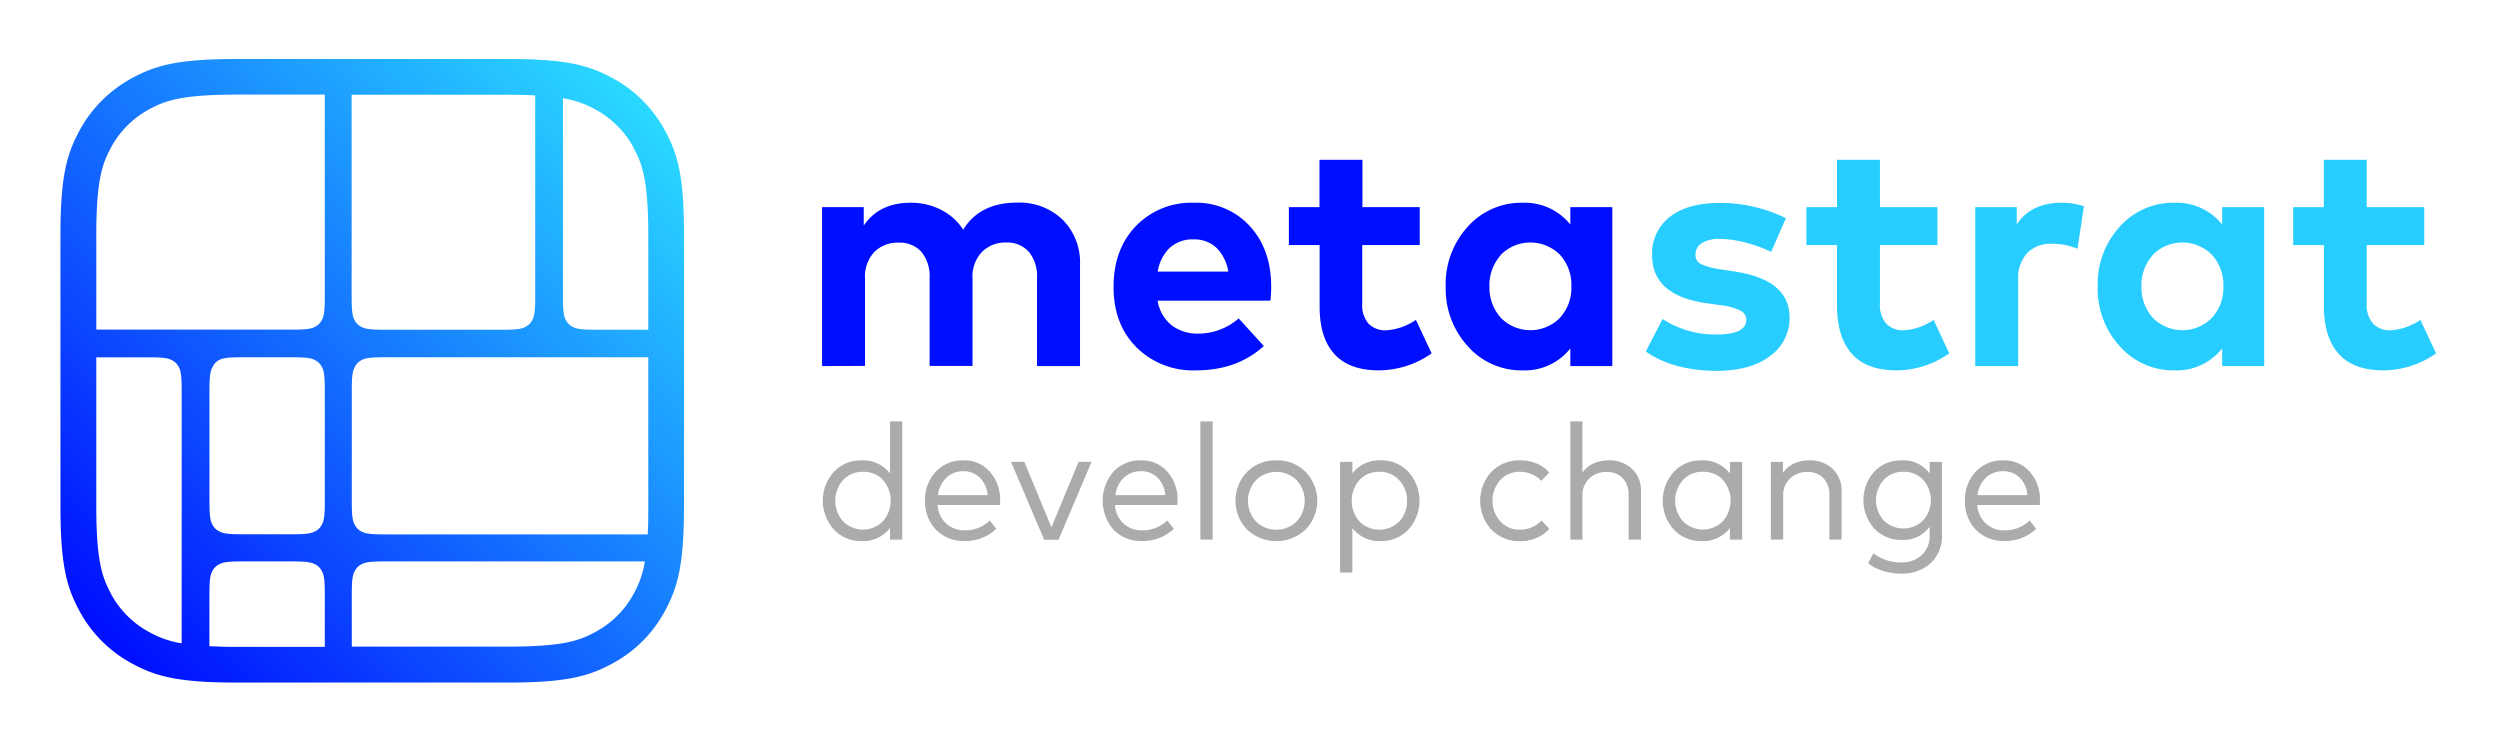 <svg viewBox="0 0 506.26 150.17" xmlns="http://www.w3.org/2000/svg" xmlns:xlink="http://www.w3.org/1999/xlink"><linearGradient id="a" gradientUnits="userSpaceOnUse" x1="130.14" x2="20.65" y1="20.35" y2="129.83"><stop offset="0" stop-color="#2ad9ff"/><stop offset="1" stop-color="#000eff"/></linearGradient><path d="m166.47 74.13v-32.19h8.44v3.73q3.15-4.61 9.47-4.61a13.22 13.22 0 0 1 6.23 1.45 11.44 11.44 0 0 1 4.44 4q3.38-5.48 10.92-5.48a12.61 12.61 0 0 1 9.23 3.47 12.24 12.24 0 0 1 3.51 9.09v20.54h-8.71v-17.77a7.79 7.79 0 0 0 -1.65-5.36 5.83 5.83 0 0 0 -4.61-1.89 6.67 6.67 0 0 0 -4.87 1.89 7.2 7.2 0 0 0 -1.93 5.4v17.7h-8.69v-17.74a7.84 7.84 0 0 0 -1.66-5.36 5.86 5.86 0 0 0 -4.59-1.86 6.65 6.65 0 0 0 -4.92 1.86 7.27 7.27 0 0 0 -1.91 5.4v17.7z" fill="#000eff"/><path d="m225.5 58.1q0-7.6 4.52-12.32a15.56 15.56 0 0 1 11.76-4.72 14.64 14.64 0 0 1 11.28 4.69q4.33 4.7 4.36 12.22a22.58 22.58 0 0 1 -.16 2.92h-22.84a8 8 0 0 0 2.87 5 8.66 8.66 0 0 0 5.4 1.67 12.47 12.47 0 0 0 8.15-3.08l5.09 5.58q-5.38 4.94-13.72 4.94a16.26 16.26 0 0 1 -12.07-4.66q-4.65-4.68-4.64-12.24zm8.95-3.1h14.28a8.66 8.66 0 0 0 -2.42-4.84 6.46 6.46 0 0 0 -4.59-1.68 6.82 6.82 0 0 0 -4.85 1.71 8.55 8.55 0 0 0 -2.42 4.81z" fill="#000eff"/><path d="m261 49.63v-7.69h6.2v-9.58h8.7v9.58h11.6v7.69h-11.64v11.78a5.7 5.7 0 0 0 1.31 4.17 4.75 4.75 0 0 0 3.49 1.31 12 12 0 0 0 6.07-2.11l3.18 6.78a18.76 18.76 0 0 1 -10.68 3.44q-6 0-9-3.29t-3-9.59v-12.49z" fill="#000eff"/><path d="m297.22 70.1a17.25 17.25 0 0 1 -4.46-12.1 17.22 17.22 0 0 1 4.46-12.09 14.51 14.51 0 0 1 11.12-4.85 11.8 11.8 0 0 1 9.66 4.41v-3.53h8.5v32.19h-8.5v-3.57a11.74 11.74 0 0 1 -9.66 4.44 14.46 14.46 0 0 1 -11.12-4.9zm6.69-18.43a9.07 9.07 0 0 0 -2.29 6.33 9.12 9.12 0 0 0 2.29 6.34 8.39 8.39 0 0 0 12 0 9 9 0 0 0 2.3-6.37 9 9 0 0 0 -2.3-6.36 8.44 8.44 0 0 0 -12 0z" fill="#000eff"/><path d="m333.28 71.17 3.41-6.57a19.46 19.46 0 0 0 10.95 3.13c4 0 6-1 6-3a2.07 2.07 0 0 0 -1.27-1.86 12.35 12.35 0 0 0 -4.09-1.09l-2.6-.36q-11.11-1.54-11.12-9.72a9.33 9.33 0 0 1 3.6-7.79q3.6-2.8 9.95-2.81a30.2 30.2 0 0 1 13.54 3.08l-2.98 6.82a29 29 0 0 0 -5-1.83 21.57 21.57 0 0 0 -5.33-.79 6.69 6.69 0 0 0 -3.7.85 2.64 2.64 0 0 0 -1.29 2.33 2 2 0 0 0 1.3 2 15.23 15.23 0 0 0 3.88 1l2.86.44q10.86 1.68 11 9.1a9.44 9.44 0 0 1 -3.95 8q-3.94 3-10.93 3-8.84-.1-14.23-3.93z" fill="#27cdff"/><path d="m365.8 49.63v-7.69h6.2v-9.58h8.7v9.58h11.64v7.69h-11.64v11.78a5.7 5.7 0 0 0 1.3 4.17 4.75 4.75 0 0 0 3.49 1.31 12 12 0 0 0 6.07-2.11l3.17 6.78a18.71 18.71 0 0 1 -10.66 3.44q-6 0-9-3.29t-3.07-9.62v-12.46z" fill="#27cdff"/><path d="m400 74.13v-32.19h8.4v3.5q2.92-4.38 9.09-4.38a13.76 13.76 0 0 1 4.51.71l-1.3 8.6a13.13 13.13 0 0 0 -5.26-1 6.58 6.58 0 0 0 -4.91 1.86 7.35 7.35 0 0 0 -1.84 5.37v17.53z" fill="#27cdff"/><path d="m429.25 70.1a17.25 17.25 0 0 1 -4.46-12.1 17.22 17.22 0 0 1 4.46-12.09 14.51 14.51 0 0 1 11.12-4.85 11.8 11.8 0 0 1 9.63 4.41v-3.53h8.51v32.19h-8.51v-3.57a11.74 11.74 0 0 1 -9.63 4.44 14.46 14.46 0 0 1 -11.12-4.9zm6.69-18.43a9.07 9.07 0 0 0 -2.29 6.33 9.12 9.12 0 0 0 2.29 6.34 8.39 8.39 0 0 0 12 0 9 9 0 0 0 2.3-6.37 9 9 0 0 0 -2.3-6.36 8.44 8.44 0 0 0 -12 0z" fill="#27cdff"/><path d="m464.38 49.63v-7.69h6.2v-9.58h8.69v9.58h11.65v7.69h-11.65v11.78a5.7 5.7 0 0 0 1.32 4.17 4.71 4.71 0 0 0 3.48 1.31 12 12 0 0 0 6.07-2.11l3.18 6.78a18.71 18.71 0 0 1 -10.67 3.44q-6 0-9-3.29t-3.05-9.59v-12.49z" fill="#27cdff"/><g fill="#ababab"><path d="m174.48 93.22a6.88 6.88 0 0 1 5.75 2.65v-10.53h2.48v23.93h-2.48v-2.35a6.86 6.86 0 0 1 -5.75 2.66 7.52 7.52 0 0 1 -5.6-2.33 8.71 8.71 0 0 1 0-11.71 7.51 7.51 0 0 1 5.6-2.32zm.3 2.32a5.28 5.28 0 0 0 -4.06 1.69 6.29 6.29 0 0 0 0 8.33 5.67 5.67 0 0 0 8.07 0 6.35 6.35 0 0 0 0-8.38 5.3 5.3 0 0 0 -4.01-1.64z"/><path d="m195.13 93.22a6.84 6.84 0 0 1 5.29 2.27 8.44 8.44 0 0 1 2.11 5.85 8.7 8.7 0 0 1 -.05.93h-12.61a5.51 5.51 0 0 0 1.79 3.8 5.57 5.57 0 0 0 3.77 1.33 7.16 7.16 0 0 0 5-2l1.32 1.69a9 9 0 0 1 -6.46 2.46 7.69 7.69 0 0 1 -5.73-2.27 8.08 8.08 0 0 1 -2.23-5.9 8.17 8.17 0 0 1 2.21-5.89 7.42 7.42 0 0 1 5.59-2.27zm0 2.21a4.81 4.81 0 0 0 -3.5 1.33 5.77 5.77 0 0 0 -1.68 3.5h10.05a5.59 5.59 0 0 0 -1.57-3.52 4.57 4.57 0 0 0 -3.35-1.31z"/><path d="m221.05 93.53-6.7 15.77h-2.9l-6.72-15.77h2.7l5.49 13.24 5.5-13.24z"/><path d="m231.07 93.22a6.86 6.86 0 0 1 5.29 2.27 8.39 8.39 0 0 1 2.1 5.85 8.7 8.7 0 0 1 -.05.93h-12.61a5.32 5.32 0 0 0 5.57 5.13 7.14 7.14 0 0 0 5-2l1.33 1.69a9 9 0 0 1 -6.46 2.46 7.71 7.71 0 0 1 -5.74-2.27 9 9 0 0 1 0-11.79 7.4 7.4 0 0 1 5.57-2.27zm0 2.21a4.84 4.84 0 0 0 -3.51 1.33 5.77 5.77 0 0 0 -1.68 3.5h10.1a5.49 5.49 0 0 0 -1.57-3.52 4.55 4.55 0 0 0 -3.41-1.31z"/><path d="m245.57 85.34v23.93h-2.49v-23.93z"/><path d="m258.46 93.22a8.07 8.07 0 0 1 5.92 2.34 8.38 8.38 0 0 1 0 11.68 8.65 8.65 0 0 1 -11.83 0 8.39 8.39 0 0 1 0-11.68 8 8 0 0 1 5.91-2.34zm4.1 4a5.89 5.89 0 0 0 -8.2 0 6.16 6.16 0 0 0 0 8.39 5.87 5.87 0 0 0 8.2 0 6.16 6.16 0 0 0 0-8.39z"/><path d="m279.59 93.22a7.48 7.48 0 0 1 5.6 2.32 8.71 8.71 0 0 1 0 11.71 7.49 7.49 0 0 1 -5.6 2.33 6.86 6.86 0 0 1 -5.73-2.64v9h-2.49v-22.41h2.49v2.33a6.86 6.86 0 0 1 5.73-2.64zm-.3 2.32a5.33 5.33 0 0 0 -4 1.67 6.38 6.38 0 0 0 0 8.38 5.7 5.7 0 0 0 8.08 0 5.94 5.94 0 0 0 1.56-4.18 5.86 5.86 0 0 0 -1.58-4.16 5.27 5.27 0 0 0 -4.06-1.71z"/><path d="m307.88 93.22a8.27 8.27 0 0 1 3.28.64 6.84 6.84 0 0 1 2.56 1.83l-1.6 1.68a6 6 0 0 0 -4.3-1.83 5.25 5.25 0 0 0 -4 1.66 6.33 6.33 0 0 0 0 8.39 5.23 5.23 0 0 0 4 1.67 6.05 6.05 0 0 0 4.35-1.85l1.55 1.69a7 7 0 0 1 -2.58 1.84 8.21 8.21 0 0 1 -3.26.64 7.84 7.84 0 0 1 -5.86-2.32 8.67 8.67 0 0 1 0-11.72 7.84 7.84 0 0 1 5.86-2.32z"/><path d="m320.45 85.34v10.38a5.43 5.43 0 0 1 2.3-1.9 7.42 7.42 0 0 1 3-.6 6.59 6.59 0 0 1 4.74 1.72 6 6 0 0 1 1.82 4.57v9.76h-2.51v-8.94a4.9 4.9 0 0 0 -1.19-3.5 4.38 4.38 0 0 0 -3.35-1.25 4.8 4.8 0 0 0 -3.43 1.32 4.6 4.6 0 0 0 -1.38 3.49v8.88h-2.45v-23.93z"/><path d="m352.79 93.53v15.74h-2.47v-2.35a6.88 6.88 0 0 1 -5.75 2.66 7.49 7.49 0 0 1 -5.6-2.33 8.71 8.71 0 0 1 0-11.71 7.48 7.48 0 0 1 5.6-2.32 6.91 6.91 0 0 1 5.75 2.65v-2.34zm-7.92 2a5.29 5.29 0 0 0 -4.07 1.69 6.29 6.29 0 0 0 0 8.33 5.69 5.69 0 0 0 8.08 0 6.38 6.38 0 0 0 0-8.38 5.33 5.33 0 0 0 -4.01-1.63z"/><path d="m366.36 93.22a6.64 6.64 0 0 1 4.75 1.72 6 6 0 0 1 1.82 4.57v9.76h-2.48v-8.94a4.9 4.9 0 0 0 -1.19-3.5 4.38 4.38 0 0 0 -3.35-1.25 4.8 4.8 0 0 0 -3.43 1.32 4.6 4.6 0 0 0 -1.38 3.49v8.88h-2.5v-15.74h2.46v2.24a5.35 5.35 0 0 1 2.31-1.94 7.41 7.41 0 0 1 2.99-.61z"/><path d="m385.15 93.22a6.55 6.55 0 0 1 5.62 2.67v-2.36h2.49v14.65a7.57 7.57 0 0 1 -2.29 5.88 8.58 8.58 0 0 1 -6 2.1 12.18 12.18 0 0 1 -3.67-.56 8.65 8.65 0 0 1 -3-1.55l1.09-2a9 9 0 0 0 5.54 1.84 6 6 0 0 0 4.22-1.46 5.35 5.35 0 0 0 1.61-4.16v-1.61a6.51 6.51 0 0 1 -5.62 2.68 7.48 7.48 0 0 1 -5.56-2.27 8.66 8.66 0 0 1 0-11.6 7.47 7.47 0 0 1 5.57-2.25zm.29 2.32a5.22 5.22 0 0 0 -4 1.66 6.19 6.19 0 0 0 0 8.17 5.67 5.67 0 0 0 8 0 6.14 6.14 0 0 0 0-8.2 5.24 5.24 0 0 0 -4-1.63z"/><path d="m405.69 93.22a6.86 6.86 0 0 1 5.31 2.27 8.39 8.39 0 0 1 2.1 5.85 8.7 8.7 0 0 1 -.05.93h-12.63a5.32 5.32 0 0 0 5.58 5.13 7.14 7.14 0 0 0 5-2l1.33 1.69a9 9 0 0 1 -6.46 2.46 7.71 7.71 0 0 1 -5.74-2.27 8.07 8.07 0 0 1 -2.22-5.9 8.17 8.17 0 0 1 2.21-5.89 7.4 7.4 0 0 1 5.57-2.27zm-.05 2.21a4.84 4.84 0 0 0 -3.51 1.33 5.77 5.77 0 0 0 -1.68 3.5h10.1a5.49 5.49 0 0 0 -1.55-3.52 4.55 4.55 0 0 0 -3.36-1.31z"/></g><path d="m134.77 26.63a26.19 26.19 0 0 0 -10.92-10.92c-4.66-2.49-9.17-3.76-20.92-3.76h-55.07c-11.75 0-16.26 1.27-20.93 3.76a26.23 26.23 0 0 0 -10.93 10.92c-2.49 4.66-3.76 9.18-3.76 20.92v55.07c0 11.75 1.27 16.27 3.76 20.93a26.14 26.14 0 0 0 10.91 10.91c4.67 2.5 9.18 3.76 20.93 3.76h55.07c11.75 0 16.26-1.26 20.92-3.76a26.11 26.11 0 0 0 10.92-10.91c2.49-4.67 3.76-9.18 3.76-20.93v-55.07c.02-11.74-1.25-16.26-3.74-20.92zm-63.53 52.37c0-3.33.24-4 .65-4.75a3 3 0 0 1 1.19-1.25c.73-.41 1.41-.65 4.74-.65h53.46v30.26c0 2.15 0 4-.13 5.61h-53.33c-3.33 0-4-.25-4.74-.65a3 3 0 0 1 -1.19-1.2c-.41-.73-.65-1.41-.65-4.75zm57.14-48.9c1.65 3.07 2.9 6.31 2.9 17.5v19.17h-10.68c-3.34 0-4-.24-4.76-.65a3.09 3.09 0 0 1 -1.19-1.19c-.4-.73-.65-1.42-.65-4.75v-40.28a19.69 19.69 0 0 1 6.44 2.2 19.08 19.08 0 0 1 7.94 7.95zm-20-10.73v40.81c0 3.33-.25 4-.65 4.75a3.09 3.09 0 0 1 -1.19 1.19c-.73.41-1.42.65-4.75.65h-24c-3.33 0-4-.24-4.74-.65a3 3 0 0 1 -1.19-1.19c-.41-.73-.65-1.42-.65-4.75v-41h31.69c2.1.02 3.93.06 5.52.14zm-85.97 10.63a19.06 19.06 0 0 1 7.94-7.94c3.08-1.64 6.32-2.9 17.51-2.9h17.91v41c0 3.33-.24 4-.65 4.75a3 3 0 0 1 -1.19 1.19c-.73.41-1.41.65-4.74.65h-39.69v-19.2c0-11.19 1.26-14.43 2.91-17.55zm43.36 71.59c0 3.34-.24 4-.65 4.75a3 3 0 0 1 -1.19 1.2c-.73.4-1.41.65-4.74.65h-10.19c-3.32 0-4-.25-4.74-.65a3.05 3.05 0 0 1 -1.19-1.2c-.4-.73-.65-1.41-.65-4.75v-22.59c0-3.33.25-4 .65-4.75a3 3 0 0 1 1.14-1.25c.73-.41 1.42-.65 4.74-.65h10.24c3.33 0 4 .24 4.74.65a3 3 0 0 1 1.19 1.19c.41.73.65 1.42.65 4.75zm-43.36 18.5c-1.65-3.08-2.91-6.32-2.91-17.51v-30.22h10.69c3.34 0 4 .24 4.75.65a3 3 0 0 1 1.2 1.19c.4.73.65 1.41.65 4.75v51.32a19.23 19.23 0 0 1 -6.44-2.2 19 19 0 0 1 -7.94-7.94zm20 10.72v-10.52c0-3.34.25-4 .65-4.75a3.05 3.05 0 0 1 1.19-1.2c.73-.4 1.42-.65 4.74-.65h10.2c3.33 0 4 .25 4.74.65a3 3 0 0 1 1.19 1.2c.41.73.65 1.41.65 4.75v10.71h-17.91c-2.09 0-3.86-.07-5.49-.15zm86-10.72a19.06 19.06 0 0 1 -7.94 7.94c-3.08 1.65-6.32 2.91-17.51 2.91h-31.72v-10.65c0-3.34.24-4 .65-4.75a3 3 0 0 1 1.19-1.2c.73-.4 1.41-.65 4.74-.65h52.76a19.23 19.23 0 0 1 -2.2 6.44z" fill="url(#a)"/></svg>